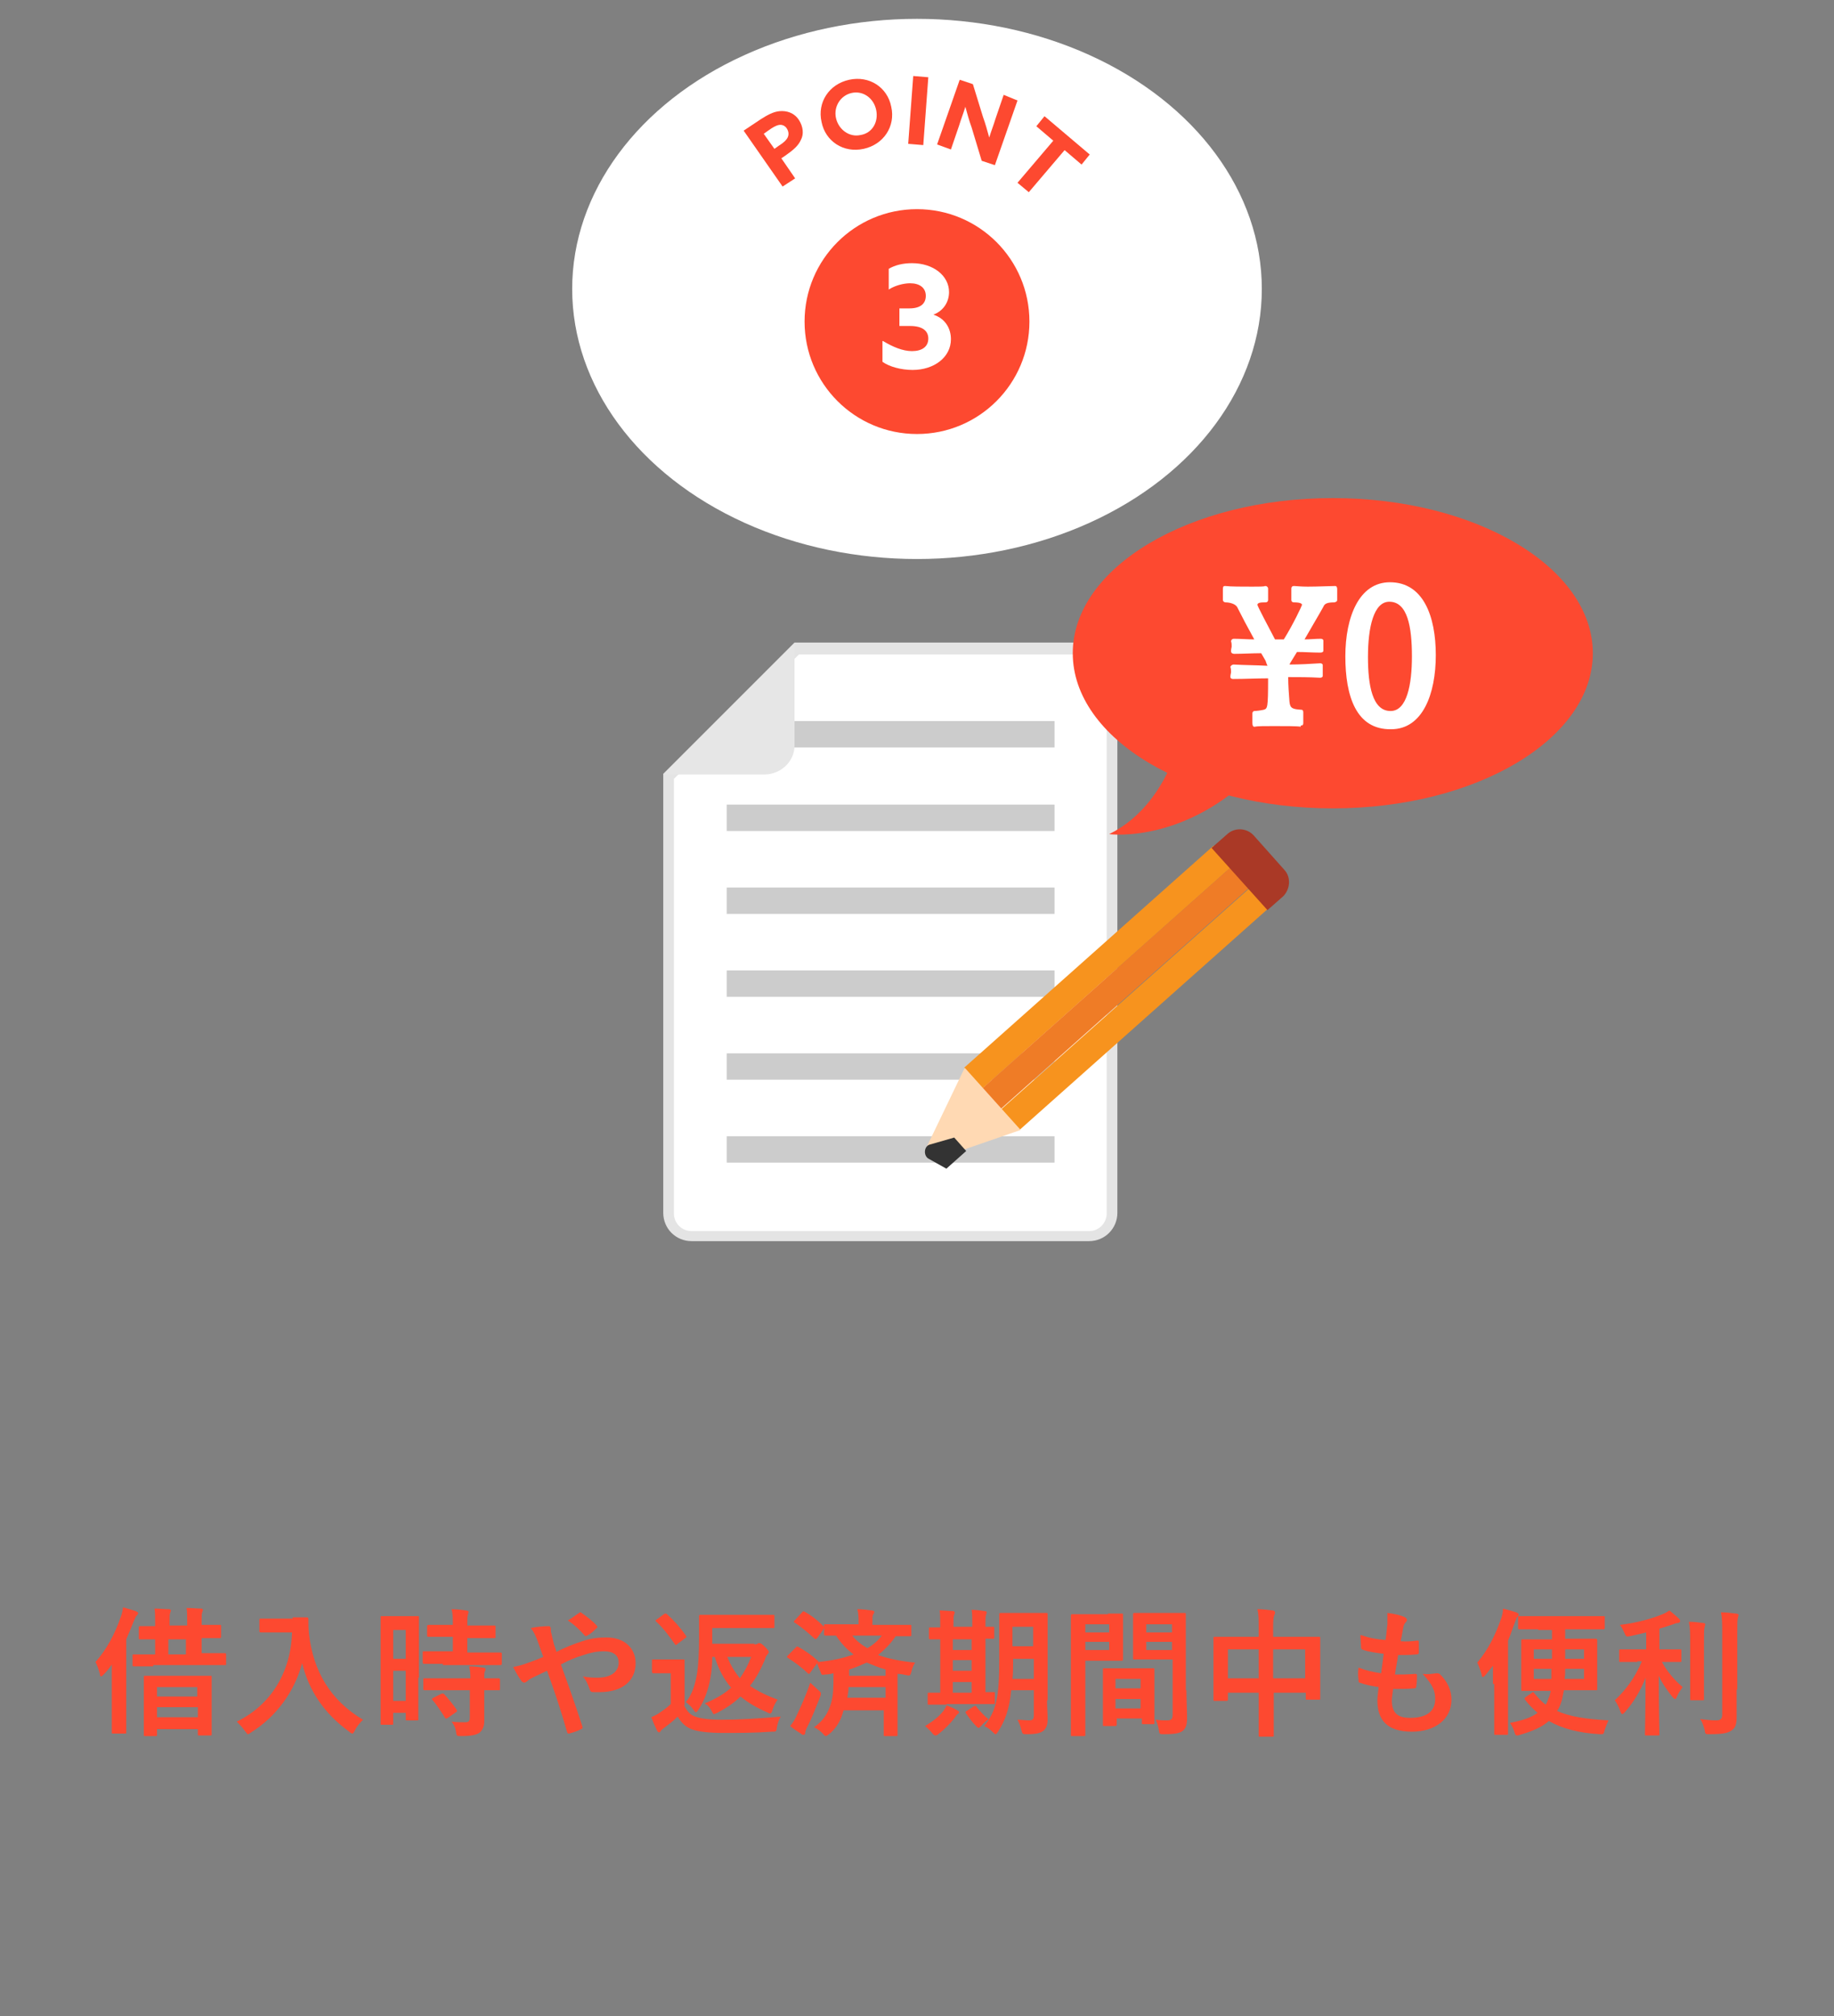 <?xml version="1.0" encoding="utf-8"?>
<!-- Generator: Adobe Illustrator 23.0.6, SVG Export Plug-In . SVG Version: 6.00 Build 0)  -->
<svg version="1.1" xmlns="http://www.w3.org/2000/svg" xmlns:xlink="http://www.w3.org/1999/xlink" x="0px" y="0px" width="292px"
	 height="321px" viewBox="0 0 292 321" style="enable-background:new 0 0 292 321;" xml:space="preserve">
<rect x="0" y="0" width="292" height="321" fill="#808080" stroke="none"/>
<style type="text/css">
	.st0{fill:#FFFFFF;}
	.st1{fill:#FD4930;}
	.st2{fill:#E4E4E4;}
	.st3{opacity:0.2;}
	.st4{fill:#E6E6E6;}
	.st5{fill:#F7931E;}
	.st6{fill:#EF7C26;}
	.st7{clip-path:url(#SVGID_1_);fill:#333333;}
	.st8{fill:#AA3926;}
</style>
<g id="レイヤー_1">
</g>
<g id="レイヤー_2">
</g>
<g id="レイヤー_3">
	<ellipse class="st0" cx="146" cy="46" rx="54.9" ry="43"/>
	<g>
		<path class="st1" d="M17.8,267.7c0-0.8,0-1.7,0-2.7c-0.4,0.6-0.8,1.1-1.3,1.6c-0.2,0.2-0.3,0.3-0.4,0.3s-0.2-0.1-0.2-0.4
			c-0.2-0.8-0.5-1.5-0.7-1.9c1.8-2,3.1-4.5,4-7.1c0.2-0.5,0.3-1,0.4-1.6c0.7,0.2,1.4,0.4,2,0.6c0.2,0.1,0.4,0.2,0.4,0.3
			c0,0.2-0.1,0.2-0.2,0.4c-0.2,0.1-0.2,0.3-0.5,0.9c-0.4,1-0.8,2-1.2,2.9v11.5c0,2.2,0,3.2,0,3.3c0,0.2,0,0.2-0.2,0.2H18
			c-0.2,0-0.2,0-0.2-0.2c0-0.1,0-1.2,0-3.3V267.7z M24.4,265.3c-2.2,0-2.9,0-3,0c-0.2,0-0.3,0-0.3-0.2v-1.5c0-0.2,0-0.2,0.3-0.2
			c0.1,0,0.9,0,3,0h0.3V261c-1.7,0-2.3,0-2.4,0c-0.2,0-0.2,0-0.2-0.3v-1.5c0-0.2,0-0.3,0.2-0.3c0.1,0,0.7,0,2.4,0v-0.7
			c0-0.9,0-1.5-0.1-2.1c0.7,0,1.7,0.1,2.3,0.1c0.2,0,0.3,0.1,0.3,0.2c0,0.2-0.1,0.3-0.1,0.4c-0.1,0.2-0.1,0.6-0.1,1.3v0.7h2.8v-0.7
			c0-0.9,0-1.5-0.1-2.1c0.7,0,1.7,0.1,2.3,0.1c0.2,0,0.3,0.1,0.3,0.2c0,0.2-0.1,0.3-0.1,0.4c-0.1,0.2-0.1,0.6-0.1,1.3v0.7
			c2,0,2.7,0,2.9,0c0.2,0,0.2,0,0.2,0.3v1.5c0,0.2,0,0.3-0.2,0.3c-0.1,0-0.8,0-2.9,0v2.4h0.6c2.2,0,2.9,0,3,0c0.2,0,0.3,0,0.3,0.2
			v1.5c0,0.2,0,0.2-0.3,0.2c-0.1,0-0.9,0-3,0H24.4z M23.1,276.4c-0.2,0-0.2,0-0.2-0.2c0-0.1,0-0.8,0-3.9v-2.4c0-2.1,0-2.8,0-2.9
			c0-0.2,0-0.2,0.2-0.2c0.2,0,0.8,0,2.8,0h4.8c2,0,2.6,0,2.8,0c0.2,0,0.2,0,0.2,0.2c0,0.1,0,0.8,0,2.6v2.7c0,3.1,0,3.7,0,3.8
			c0,0.2,0,0.2-0.2,0.2h-1.8c-0.2,0-0.2,0-0.2-0.2v-0.8H25v0.9c0,0.2,0,0.2-0.3,0.2H23.1z M25,270.1h6.4v-1.5H25V270.1z M31.5,273.4
			v-1.6H25v1.6H31.5z M29.6,263.4V261h-2.8v2.4H29.6z"/>
		<path class="st1" d="M46.6,257.5c1.6,0,2.1,0,2.2,0c0.2,0,0.3,0,0.3,0.3c0,0.8,0,1.4,0.1,2.4c0.7,5.9,3.4,10.5,8.6,13.6
			c-0.4,0.4-0.9,0.9-1.3,1.7c-0.2,0.4-0.3,0.5-0.4,0.5c-0.1,0-0.3-0.1-0.5-0.3c-4-2.9-6.4-6.5-7.5-10.9c-1.2,4.5-4.1,8.5-8.1,11
			c-0.3,0.2-0.4,0.3-0.5,0.3c-0.2,0-0.2-0.2-0.5-0.5c-0.4-0.6-0.9-1.1-1.3-1.5c5.5-2.7,8.6-7.9,8.8-14.2h-2.7c-1.6,0-2.1,0-2.2,0
			c-0.2,0-0.3,0-0.3-0.2v-1.8c0-0.2,0-0.2,0.3-0.2c0.1,0,0.6,0,2.2,0H46.6z"/>
		<path class="st1" d="M66.6,267.1c0,5.5,0,6.5,0,6.6c0,0.2,0,0.2-0.2,0.2h-1.6c-0.2,0-0.2,0-0.2-0.2v-1h-2v1.7c0,0.2,0,0.2-0.2,0.2
			h-1.6c-0.2,0-0.2,0-0.2-0.2c0-0.1,0-1.3,0-6.8v-4.8c0-4,0-5.1,0-5.3c0-0.2,0-0.2,0.2-0.2c0.2,0,0.6,0,1.9,0h1.9c1.3,0,1.7,0,1.9,0
			c0.2,0,0.2,0,0.2,0.2c0,0.1,0,1.2,0,4.4V267.1z M62.6,259.5v4.6h2v-4.6H62.6z M64.6,270.8V266h-2v4.8H64.6z M70.5,264.9
			c-2.1,0-2.8,0-2.9,0c-0.2,0-0.3,0-0.3-0.3v-1.5c0-0.2,0-0.2,0.3-0.2c0.1,0,0.9,0,2.9,0h1.6v-2.3h-1c-2,0-2.6,0-2.8,0
			c-0.2,0-0.3,0-0.3-0.2V259c0-0.2,0-0.3,0.3-0.3c0.1,0,0.8,0,2.8,0h1c0-1.1,0-1.7-0.2-2.5c0.9,0,1.5,0.1,2.3,0.2
			c0.2,0,0.4,0.1,0.4,0.2c0,0.2-0.1,0.3-0.1,0.5c-0.1,0.2-0.1,0.7-0.1,1.7h1.5c2,0,2.7,0,2.8,0c0.2,0,0.2,0,0.2,0.3v1.5
			c0,0.2,0,0.2-0.2,0.2c-0.1,0-0.8,0-2.8,0h-1.5v2.3h2.3c2.1,0,2.8,0,2.9,0c0.2,0,0.3,0,0.3,0.2v1.5c0,0.2,0,0.3-0.3,0.3
			c-0.1,0-0.9,0-2.9,0H70.5z M70.6,269.1c-2.1,0-2.8,0-2.9,0c-0.2,0-0.3,0-0.3-0.2v-1.5c0-0.2,0-0.2,0.3-0.2c0.1,0,0.8,0,2.9,0h4.3
			c0-0.9-0.1-1.4-0.2-1.9c0.8,0,1.6,0.1,2.2,0.2c0.2,0,0.4,0.1,0.4,0.2c0,0.2,0,0.2-0.1,0.4c-0.1,0.2-0.1,0.4-0.1,1.1
			c1.5,0,2.1,0,2.2,0c0.2,0,0.3,0,0.3,0.2v1.5c0,0.2,0,0.2-0.3,0.2c-0.1,0-0.7,0-2.2,0v2.2c0,1,0,2,0,2.7c0,0.8-0.2,1.4-0.8,1.9
			c-0.5,0.3-1.2,0.5-2.9,0.5c-0.7,0-0.7,0-0.8-0.7s-0.4-1.2-0.7-1.6c0.8,0.1,1.4,0.1,2.2,0.1c0.5,0,0.7-0.2,0.7-0.7v-4.4H70.6z
			 M70.2,269.7c0.2-0.1,0.3-0.1,0.5,0c0.7,0.8,1.4,1.6,2,2.5c0.1,0.2,0.1,0.3-0.1,0.4l-1.3,0.9c-0.1,0.1-0.2,0.1-0.3,0.1
			c-0.1,0-0.1,0-0.2-0.2c-0.7-1.1-1.3-2-1.9-2.7c-0.2-0.2-0.2-0.2,0.1-0.4L70.2,269.7z"/>
		<path class="st1" d="M92.7,261.3c1.5-0.5,2.6-0.6,3.9-0.6c2.8,0,4.6,1.7,4.6,4.1c0,2.8-2.1,4.6-5.7,4.6c-0.4,0-0.7,0-1,0
			c-0.4,0-0.5-0.1-0.6-0.4c-0.3-0.8-0.5-1.4-1.1-2.1c1,0.2,1.6,0.2,2.4,0.2c2,0,3.3-0.9,3.3-2.4c0-1.2-0.9-1.8-2.3-1.8
			c-1.2,0-2.1,0.2-3.3,0.6c-1.3,0.4-2.3,0.8-3.6,1.5c1.2,3.3,2.3,6.4,3.4,9.8c0.1,0.3,0.1,0.4-0.2,0.5c-0.5,0.3-1.2,0.5-1.9,0.7
			c-0.2,0-0.2,0-0.3-0.2c-1-3.5-2-6.5-3.2-9.8c-0.8,0.4-1.5,0.7-2.1,1c-0.6,0.3-0.8,0.4-1.1,0.7c-0.2,0.1-0.3,0.2-0.4,0.2
			c-0.1,0-0.4-0.1-0.5-0.3c-0.5-0.7-0.9-1.4-1.3-2.2c1-0.2,1.4-0.3,2.2-0.6c0.5-0.2,1.2-0.4,2.6-1c-0.3-0.8-0.6-1.7-1-2.8
			c-0.2-0.4-0.4-1.1-1-1.8c0.9-0.2,2.1-0.3,2.9-0.3c0.2,0,0.3,0.2,0.3,0.5c0,0.3,0,0.4,0.1,0.7c0.1,0.5,0.2,0.8,0.4,1.7
			c0.2,0.5,0.3,0.9,0.4,1.2C90.1,262.2,91.5,261.7,92.7,261.3z M92.2,256.8c0.1-0.1,0.2-0.1,0.2-0.1c0.1,0,0.1,0,0.2,0.1
			c0.7,0.5,1.7,1.2,2.4,2c0.1,0.1,0.1,0.2,0.1,0.2s0,0.2-0.1,0.2c-0.4,0.4-0.9,0.9-1.5,1.2c-0.1,0-0.1,0.1-0.2,0.1
			c0,0-0.1,0-0.2-0.1c-0.8-0.9-1.6-1.7-2.7-2.4C91.1,257.6,91.7,257.1,92.2,256.8z"/>
		<path class="st1" d="M108.9,271.5c0.5,0.9,0.9,1.5,1.8,1.8c0.8,0.3,2.2,0.5,4.1,0.5c2.8,0,6.2-0.2,9.5-0.5
			c-0.3,0.5-0.5,1.1-0.6,1.7c-0.1,0.7-0.1,0.7-0.8,0.7c-2.8,0.2-5.4,0.2-7.7,0.2c-2.3,0-4.1-0.2-5.1-0.6c-1-0.4-1.6-1-2.2-2
			c-0.7,0.7-1.5,1.3-2.3,1.9c-0.2,0.2-0.4,0.3-0.4,0.4c-0.1,0.2-0.2,0.2-0.3,0.2c-0.1,0-0.2-0.1-0.3-0.3c-0.3-0.6-0.6-1.3-0.9-2.1
			c0.6-0.3,0.9-0.4,1.3-0.7c0.6-0.4,1.3-0.9,1.8-1.4v-4.9h-1.1c-1.2,0-1.5,0-1.6,0c-0.2,0-0.3,0-0.3-0.3v-1.7c0-0.2,0-0.2,0.3-0.2
			c0.1,0,0.4,0,1.6,0h1.4c1.2,0,1.5,0,1.7,0c0.2,0,0.2,0,0.2,0.2c0,0.1,0,0.7,0,2.1V271.5z M105.7,257c0.1-0.1,0.2-0.1,0.3-0.1
			c0.1,0,0.1,0,0.2,0.1c1.1,1,2.1,2.1,3,3.4c0.1,0.2,0.2,0.2-0.1,0.4l-1.2,0.9c-0.1,0.1-0.2,0.2-0.3,0.2c-0.1,0-0.1-0.1-0.2-0.2
			c-0.9-1.3-1.9-2.6-2.9-3.5c-0.2-0.2-0.2-0.2,0.1-0.4L105.7,257z M120.1,261.8c0.2,0,0.4,0,0.5-0.1c0.1-0.1,0.2-0.1,0.3-0.1
			c0.2,0,0.4,0.1,0.9,0.6c0.5,0.5,0.6,0.7,0.6,0.8c0,0.2-0.1,0.2-0.2,0.4c-0.2,0.2-0.3,0.4-0.4,0.8c-0.7,1.6-1.4,3-2.4,4.2
			c1.3,0.9,2.8,1.6,4.4,2.2c-0.3,0.4-0.6,1-0.8,1.6c-0.1,0.4-0.2,0.6-0.4,0.6c-0.1,0-0.3-0.1-0.5-0.2c-1.6-0.7-3-1.5-4.2-2.5
			c-1,1-2.2,1.8-3.7,2.6c-0.3,0.1-0.4,0.2-0.5,0.2c-0.2,0-0.2-0.2-0.4-0.5c-0.3-0.6-0.6-0.9-1.1-1.2c1.7-0.7,3.1-1.5,4.2-2.5
			c-1.1-1.3-2-2.9-2.6-4.9h-0.4c0,1.2-0.1,2.4-0.3,3.4c-0.3,1.7-0.9,3.5-1.9,5c-0.2,0.3-0.3,0.4-0.4,0.4c-0.1,0-0.2-0.1-0.4-0.4
			c-0.4-0.6-0.8-0.9-1.2-1.2c1.1-1.4,1.5-2.9,1.8-4.7c0.2-1.3,0.3-3.3,0.3-5.4c0-2.3,0-3.3,0-3.5c0-0.2,0-0.3,0.2-0.3
			c0.1,0,0.9,0,2.9,0h5.8c2.1,0,2.8,0,2.9,0c0.2,0,0.2,0,0.2,0.3v1.6c0,0.2,0,0.2-0.2,0.2c-0.1,0-0.8,0-2.9,0h-6.8v2.5H120.1z
			 M115.8,263.8c0.5,1.3,1.2,2.4,2,3.4c0.7-1,1.3-2.1,1.8-3.4H115.8z"/>
		<path class="st1" d="M126.7,262.3c0.2-0.2,0.2-0.2,0.4-0.1c1.1,0.6,2.1,1.3,3.1,2.2c0.1,0.1,0.1,0.1,0.1,0.2
			c2.1-0.2,4-0.6,5.6-1.2c-1.1-0.8-2-1.8-2.8-3c-1,0-1.5,0-1.6,0c-0.2,0-0.3,0-0.3-0.2v-1.4c0-0.2,0-0.2,0.3-0.2c0.1,0,0.9,0,3,0
			h2.2v-0.3c0-0.7,0-1.4-0.2-2.1c0.8,0,1.6,0.1,2.3,0.2c0.2,0,0.4,0.1,0.4,0.2c0,0.2-0.1,0.3-0.2,0.5c-0.1,0.2-0.1,0.4-0.1,1.2v0.4
			h3c2.2,0,2.9,0,3,0c0.2,0,0.2,0,0.2,0.2v1.4c0,0.2,0,0.2-0.2,0.2c-0.1,0-0.7,0-2.3,0c-0.8,1.2-1.7,2.1-2.8,3
			c1.7,0.6,3.7,1,5.9,1.2c-0.2,0.3-0.5,0.9-0.6,1.5c-0.2,0.6-0.2,0.6-0.8,0.5c-0.5-0.1-0.9-0.2-1.4-0.2v7c0,1.7,0,2.6,0,2.7
			c0,0.2,0,0.2-0.3,0.2h-1.7c-0.2,0-0.2,0-0.2-0.2c0-0.1,0-1,0-2.7v-1.2h-6.4c-0.4,1.6-1.1,2.8-2.3,3.8c-0.3,0.2-0.4,0.3-0.5,0.3
			s-0.3-0.1-0.5-0.4c-0.4-0.4-0.9-0.8-1.4-1c1.4-1,2.2-2.1,2.7-3.8c0.4-1.3,0.4-2.6,0.4-4.8c-0.4,0.1-0.8,0.2-1.3,0.2
			c-0.6,0.1-0.6,0.1-0.8-0.5c-0.2-0.5-0.4-0.9-0.5-1.3l-1.1,1.5c-0.1,0.1-0.1,0.2-0.2,0.2c0,0-0.1,0-0.2-0.1c-0.9-0.9-2-1.7-3.1-2.4
			c-0.1-0.1-0.2-0.1-0.2-0.2c0-0.1,0.1-0.2,0.2-0.3L126.7,262.3z M126.9,273c0.6-1.3,1.4-3,2.1-5.1c0.3,0.3,0.8,0.7,1.2,1.1
			c0.3,0.3,0.5,0.4,0.5,0.6c0,0.1,0,0.3-0.1,0.5c-0.7,1.7-1.3,3.4-2.1,4.9c-0.2,0.4-0.3,0.7-0.3,0.9c0,0.2-0.1,0.3-0.3,0.3
			c-0.1,0-0.2,0-0.4-0.2c-0.5-0.3-1.1-0.7-1.7-1.2C126.3,274.2,126.6,273.7,126.9,273z M127.7,256.7c0.2-0.2,0.2-0.2,0.4-0.1
			c1.1,0.6,2.1,1.4,3,2.3c0.1,0.1,0.1,0.1,0.1,0.2s0,0.1-0.1,0.3l-1,1.4c-0.2,0.2-0.2,0.2-0.4,0.1c-1-0.9-2-1.8-3.1-2.5
			c-0.1-0.1-0.2-0.1-0.2-0.2c0-0.1,0-0.1,0.2-0.3L127.7,256.7z M141,270.3v-1.7h-5.9c0,0.6-0.1,1.1-0.2,1.7H141z M135.2,266.8h5.8
			v-1c-1.1-0.3-2-0.7-3-1.1c-0.9,0.4-1.8,0.8-2.8,1.1V266.8z M135.7,260.4c0.6,0.8,1.5,1.5,2.4,2c0.9-0.5,1.7-1.2,2.3-2H135.7z"/>
		<path class="st1" d="M149.4,276.1c-0.2,0.2-0.4,0.2-0.5,0.2c-0.1,0-0.3-0.1-0.5-0.4c-0.4-0.5-0.8-0.8-1.1-1.1
			c1.3-0.8,2.2-1.5,2.9-2.4c0.2-0.3,0.4-0.6,0.5-0.9c0.7,0.3,1.1,0.4,1.7,0.8c0.2,0.1,0.3,0.2,0.3,0.3c0,0.1-0.1,0.2-0.2,0.3
			c-0.2,0.1-0.3,0.3-0.5,0.6C151.3,274.4,150.4,275.3,149.4,276.1z M150.7,271.4c-2,0-2.6,0-2.8,0c-0.2,0-0.2,0-0.2-0.2v-1.5
			c0-0.2,0-0.2,0.2-0.2c0.1,0,0.6,0,1.8,0V261c-1,0-1.4,0-1.5,0c-0.2,0-0.3,0-0.3-0.2v-1.5c0-0.2,0-0.2,0.3-0.2c0.1,0,0.5,0,1.5,0
			v-0.4c0-1.1,0-1.7-0.1-2.3c0.7,0,1.5,0.1,2.1,0.1c0.2,0,0.3,0.1,0.3,0.2c0,0.2-0.1,0.3-0.1,0.4c-0.1,0.2-0.1,0.6-0.1,1.5v0.4h3
			v-0.4c0-1.1,0-1.7-0.1-2.3c0.7,0,1.4,0.1,2.1,0.2c0.2,0,0.3,0.1,0.3,0.2c0,0.2-0.1,0.3-0.1,0.4c-0.1,0.2-0.1,0.6-0.1,1.5v0.4
			c0.8,0,1.1,0,1.2,0c0.2,0,0.2,0,0.2,0.2v1.5c0,0.2,0,0.2-0.2,0.2c-0.1,0-0.5,0-1.2,0v8.5c0.8,0,1.2,0,1.3,0c0.2,0,0.2,0,0.2,0.2
			v1.5c0,0.2,0,0.2-0.2,0.2c-0.1,0-0.8,0-2.7,0H150.7z M154.7,262.7V261h-3v1.7H154.7z M154.7,266v-1.7h-3v1.7H154.7z M154.7,269.5
			v-1.7h-3v1.7H154.7z M155,271.7c0.1-0.1,0.2-0.1,0.3-0.1c0.1,0,0.1,0,0.2,0.2c0.5,0.6,1.4,1.6,1.9,1.9c-0.4,0.3-0.8,0.6-1.2,1.1
			c-0.2,0.2-0.3,0.3-0.4,0.3c-0.1,0-0.2-0.1-0.4-0.3c-0.6-0.6-1.1-1.3-1.6-2c-0.1-0.2-0.1-0.3,0.1-0.4L155,271.7z M166.7,270.7
			c0,1,0.1,2.2,0.1,3c0,0.9-0.2,1.4-0.6,1.8c-0.5,0.4-1.1,0.6-2.7,0.6c-0.7,0-0.7,0-0.9-0.7c-0.1-0.6-0.4-1.2-0.6-1.6
			c0.7,0,1.3,0.1,1.9,0.1c0.5,0,0.7-0.2,0.7-0.8v-4H161c-0.3,3.1-1,4.9-2.1,6.6c-0.2,0.3-0.3,0.4-0.4,0.4c-0.1,0-0.2-0.1-0.4-0.3
			c-0.4-0.4-0.9-0.8-1.4-1c1.9-2.4,2.4-4.5,2.4-10.5v-3.6c0-2.3,0-3.5,0-3.6c0-0.2,0-0.3,0.2-0.3c0.2,0,0.7,0,2.3,0h2.7
			c1.6,0,2.1,0,2.3,0c0.2,0,0.2,0,0.2,0.3c0,0.1,0,1.3,0,3.6V270.7z M164.6,267.3v-3.2h-3.3v0.4c0,1,0,2-0.1,2.8H164.6z M161.2,259
			v3.1h3.3V259H161.2z"/>
		<path class="st1" d="M176.4,256.9c1.4,0,2.1,0,2.2,0c0.2,0,0.2,0,0.2,0.3c0,0.1,0,0.8,0,2.1v2.7c0,1.3,0,2,0,2.1
			c0,0.2,0,0.3-0.2,0.3c-0.1,0-0.8,0-2.2,0h-3.6v7.1c0,3,0,4.5,0,4.7c0,0.2,0,0.2-0.2,0.2h-1.9c-0.2,0-0.2,0-0.2-0.2
			c0-0.2,0-1.7,0-4.7v-9.5c0-3.1,0-4.6,0-4.7c0-0.2,0-0.3,0.2-0.3c0.2,0,1,0,2.6,0H176.4z M172.8,258.6v1.3h3.8v-1.3H172.8z
			 M176.6,261.4h-3.8v1.3h3.8V261.4z M175.8,274.8c-0.2,0-0.2,0-0.2-0.3c0-0.1,0-0.7,0-4v-1.9c0-1.9,0-2.6,0-2.8
			c0-0.2,0-0.2,0.2-0.2c0.2,0,0.7,0,2.4,0h3c1.7,0,2.2,0,2.4,0c0.2,0,0.2,0,0.2,0.2c0,0.1,0,0.8,0,2.4v2.2c0,3.2,0,3.8,0,3.9
			c0,0.2,0,0.2-0.2,0.2h-1.6c-0.2,0-0.2,0-0.2-0.2v-0.7h-4v0.9c0,0.2,0,0.3-0.3,0.3H175.8z M177.6,268.8h4v-1.5h-4V268.8z
			 M181.6,272v-1.5h-4v1.5H181.6z M188.9,269.1c0,1.5,0.1,3.3,0.1,4.4c0,1.1-0.2,1.6-0.6,2c-0.5,0.4-1.1,0.6-3.1,0.6
			c-0.7,0-0.7,0-0.8-0.7c-0.1-0.6-0.3-1.2-0.5-1.6c0.7,0.1,1.4,0.1,1.8,0.1c0.7,0,0.9-0.2,0.9-0.9v-8.8H183c-1.7,0-2.3,0-2.4,0
			c-0.2,0-0.2,0-0.2-0.3c0-0.1,0-0.6,0-1.9v-3c0-1.3,0-1.8,0-1.9c0-0.2,0-0.3,0.2-0.3c0.1,0,0.7,0,2.4,0h3.2c1.7,0,2.3,0,2.4,0
			c0.2,0,0.2,0,0.2,0.3c0,0.1,0,1,0,2.9V269.1z M182.5,258.6v1.3h4.1v-1.3H182.5z M186.6,262.7v-1.3h-4.1v1.3H186.6z"/>
		<path class="st1" d="M200.4,259c0-1.2,0-2-0.2-2.8c0.8,0,1.7,0.1,2.4,0.2c0.2,0,0.4,0.1,0.4,0.3c0,0.2,0,0.3-0.1,0.4
			c-0.1,0.3-0.2,0.7-0.2,1.8v1.7h4.3c2.1,0,2.8,0,3,0c0.2,0,0.2,0,0.2,0.2c0,0.1,0,0.8,0,2.7v2.6c0,3.5,0,4.2,0,4.3
			c0,0.2,0,0.2-0.2,0.2h-1.9c-0.2,0-0.2,0-0.2-0.2v-0.9h-5.1v2.7c0,2.6,0,4,0,4.1c0,0.2,0,0.2-0.2,0.2h-2c-0.2,0-0.2,0-0.2-0.2
			c0-0.1,0-1.4,0-4v-2.8h-4.9v1c0,0.2,0,0.3-0.2,0.3h-1.9c-0.2,0-0.2,0-0.2-0.3c0-0.1,0-0.8,0-4.3v-2.3c0-2.2,0-2.9,0-3.1
			c0-0.2,0-0.2,0.2-0.2c0.2,0,0.9,0,3,0h4V259z M195.5,267.2h4.9v-4.6h-4.9V267.2z M202.7,262.6v4.6h5.1v-4.6H202.7z"/>
		<path class="st1" d="M221.6,270.7c0,2,0.9,2.8,2.9,2.8c2.6,0,4-1,4-3c0-1.2-0.3-2.2-2-4c0.9,0.1,1.4,0,2.2-0.1
			c0.2,0,0.3,0,0.5,0.1c1.2,1.1,1.9,2.6,1.9,4.1c0,3.1-2.6,5.1-6.3,5.1c-3.9,0-5.5-1.8-5.5-5c0-0.5,0.1-1.1,0.2-2.1
			c-1.3-0.2-2.2-0.4-3-0.7c-0.2,0-0.2-0.2-0.2-0.4c-0.1-0.7-0.1-1.4,0-2c1.3,0.5,2.3,0.7,3.6,0.9c0.1-0.8,0.3-2.2,0.4-3.1
			c-1.5-0.2-2.3-0.3-3.2-0.6c-0.3-0.1-0.4-0.2-0.4-0.4c0-0.5-0.1-1.3-0.1-2c1.5,0.5,2.6,0.7,4,0.8c0.2-1.3,0.2-1.9,0.3-2.5
			c0-0.6,0-1.3,0-1.8c1,0.1,2.2,0.4,2.6,0.6c0.3,0.1,0.5,0.3,0.5,0.5c0,0.2-0.1,0.3-0.2,0.4c-0.2,0.2-0.3,0.4-0.4,0.9
			c-0.1,0.5-0.2,1.3-0.4,2.1c0.9,0.1,1.8,0,2.7-0.1c0.2,0,0.2,0.1,0.2,0.3c0,0.5,0,1.1,0,1.6c0,0.2-0.1,0.3-0.4,0.3
			c-1,0.1-2,0.1-2.9,0.1c-0.1,0.8-0.4,2.3-0.5,3.1c1.2,0,2.1,0,3.1-0.1c0.3,0,0.4,0,0.4,0.2c0,0.4,0,1.2-0.1,1.7
			c0,0.3-0.1,0.4-0.3,0.4c-1.1,0.1-2.2,0.1-3.4,0.1C221.7,269.8,221.6,270.3,221.6,270.7z"/>
		<path class="st1" d="M237.7,268.1c0-0.8,0-1.9,0-2.9c-0.4,0.5-0.8,1-1.2,1.5c-0.2,0.2-0.3,0.3-0.4,0.3c-0.1,0-0.2-0.1-0.2-0.4
			c-0.2-0.7-0.5-1.5-0.7-1.9c1.7-2,2.9-4.4,3.8-7c0.2-0.6,0.3-1.1,0.3-1.6c0.8,0.2,1.5,0.4,2.1,0.6c0.2,0.1,0.4,0.2,0.4,0.3
			c0,0.2-0.1,0.3-0.2,0.4c-0.1,0.1-0.2,0.3-0.4,0.9c-0.4,1-0.7,2-1.1,2.9v11.5c0,2.2,0,3.2,0,3.3c0,0.2,0,0.2-0.2,0.2h-1.8
			c-0.2,0-0.2,0-0.2-0.2c0-0.1,0-1.2,0-3.3V268.1z M244.9,259.4c-2.1,0-2.9,0-3,0c-0.2,0-0.2,0-0.2-0.3v-1.6c0-0.2,0-0.2,0.2-0.2
			c0.1,0,0.9,0,3,0h7.4c2.2,0,2.9,0,3,0c0.2,0,0.2,0,0.2,0.2v1.6c0,0.2,0,0.3-0.2,0.3c-0.1,0-0.9,0-3,0h-3.1v1.5h1.9
			c2.1,0,2.8,0,2.9,0c0.2,0,0.3,0,0.3,0.3c0,0.1,0,0.7,0,2v3.6c0,1.3,0,1.9,0,2.1c0,0.2,0,0.2-0.3,0.2c-0.1,0-0.8,0-2.9,0H249
			c-0.1,0.5-0.2,1-0.3,1.5c-0.2,0.6-0.4,1.3-0.8,1.8c2,0.9,4.6,1.3,8.2,1.5c-0.2,0.4-0.4,0.9-0.6,1.5c-0.2,0.7-0.1,0.7-0.8,0.7
			c-3.4-0.2-6-0.9-8.1-2.1c-1,0.9-2.5,1.6-4.6,2.2c-0.2,0.1-0.4,0.1-0.5,0.1c-0.2,0-0.3-0.2-0.4-0.6c-0.2-0.6-0.4-1-0.7-1.4
			c2.1-0.4,3.5-0.9,4.4-1.6c-0.7-0.6-1.4-1.3-2-2.1c-0.1-0.2-0.1-0.2,0.1-0.4l1-0.7c0.1-0.1,0.2-0.1,0.2-0.1c0.1,0,0.1,0.1,0.2,0.2
			c0.6,0.7,1.1,1.3,1.8,1.8c0.2-0.3,0.3-0.6,0.4-0.9c0.2-0.4,0.3-0.8,0.4-1.3h-1.6c-2.1,0-2.8,0-2.9,0c-0.2,0-0.2,0-0.2-0.2
			c0-0.2,0-0.7,0-2.1v-3.6c0-1.3,0-1.9,0-2c0-0.2,0-0.3,0.2-0.3c0.1,0,0.9,0,2.9,0h1.8v-1.5H244.9z M247.1,262.6h-2.9v1.5h2.9V262.6
			z M244.2,265.7v1.6h2.8c0-0.4,0-1,0-1.6H244.2z M252.2,267.3v-1.6h-3c0,0.6,0,1.1-0.1,1.6H252.2z M252.2,264.1v-1.5h-3v1.5H252.2z
			"/>
		<path class="st1" d="M260.7,264.6c-1.9,0-2.6,0-2.7,0c-0.2,0-0.2,0-0.2-0.2v-1.6c0-0.2,0-0.2,0.2-0.2c0.1,0,0.8,0,2.7,0h1.4v-2.7
			c-0.8,0.2-1.7,0.4-2.6,0.6c-0.6,0.1-0.6,0.1-0.9-0.6c-0.2-0.4-0.4-0.9-0.7-1.2c2.7-0.3,5.4-1.1,6.8-1.7c0.5-0.2,0.8-0.4,1.1-0.6
			c0.6,0.5,1.1,0.9,1.5,1.3c0.2,0.2,0.2,0.3,0.2,0.4c0,0.2-0.2,0.3-0.4,0.3c-0.3,0-0.6,0.2-1,0.3c-0.6,0.2-1.2,0.4-1.9,0.6v3.3h0.6
			c1.9,0,2.5,0,2.7,0c0.2,0,0.2,0,0.2,0.2v1.6c0,0.2,0,0.2-0.2,0.2c-0.1,0-0.8,0-2.7,0h-0.2c0.8,1.5,2.1,3,3.3,4
			c-0.3,0.4-0.7,1-0.9,1.5c-0.1,0.3-0.2,0.4-0.3,0.4c-0.1,0-0.2-0.1-0.4-0.3c-0.8-1-1.6-2.1-2.2-3.4c0,5.3,0.1,8.9,0.1,9.3
			c0,0.2,0,0.2-0.3,0.2h-1.8c-0.2,0-0.2,0-0.2-0.2c0-0.4,0.1-4,0.1-9c-0.8,2.1-1.9,3.9-3.3,5.5c-0.2,0.2-0.3,0.3-0.4,0.3
			c-0.1,0-0.2-0.1-0.3-0.4c-0.2-0.6-0.6-1.4-0.9-1.8c1.6-1.5,3.2-3.5,4.3-6.2H260.7z M269.1,261.5c0-1.5,0-2.2-0.2-3.3
			c0.8,0,1.5,0.1,2.3,0.2c0.2,0,0.3,0.1,0.3,0.2c0,0.2-0.1,0.3-0.1,0.5c-0.1,0.3-0.1,0.7-0.1,2.4v6.1c0,1.9,0,2.8,0,2.9
			c0,0.2,0,0.2-0.2,0.2h-1.8c-0.2,0-0.2,0-0.2-0.2c0-0.1,0-1,0-2.9V261.5z M276.5,269c0,1.5,0,3.3,0,4.4c0,1.1-0.2,1.7-0.8,2.1
			c-0.6,0.4-1.3,0.6-3.5,0.6c-0.7,0-0.7,0-0.8-0.7c-0.2-0.7-0.4-1.3-0.7-1.7c0.9,0.1,1.7,0.2,2.5,0.2c0.7,0,1-0.2,1-0.9v-13.2
			c0-1.4,0-2.1-0.2-3.1c0.8,0,1.6,0.1,2.4,0.2c0.2,0,0.4,0.1,0.4,0.2c0,0.2-0.1,0.3-0.1,0.5c-0.1,0.3-0.1,0.7-0.1,2.2V269z"/>
	</g>
	<circle class="st1" cx="146" cy="51.2" r="17.9"/>
	<g>
		<g>
			<path class="st0" d="M140.6,54.3c1.5,0.9,3.1,1.6,4.6,1.6c1.6,0,2.6-0.7,2.6-2c0-1.2-0.9-2-2.9-2h-1.7v-2.8h1.6
				c1.8,0,2.6-0.8,2.6-2c0-1.3-1-2-2.5-2c-1.1,0-2.5,0.4-3.4,1v-3.3c1-0.6,2.3-0.9,3.7-0.9c3.4,0,5.9,2,5.9,4.6c0,1.6-0.9,3-2.5,3.6
				v0c1.9,0.6,2.8,2.2,2.8,3.9c0,2.9-2.7,4.9-6.1,4.9c-1.8,0-3.7-0.5-4.8-1.3V54.3z"/>
		</g>
	</g>
	<g>
		<path class="st1" d="M118.4,20.8l2.7-1.8c1.1-0.7,2-1.2,3-1.3c1.1-0.1,2.3,0.2,3.1,1.4c0.7,1.1,0.8,2.3,0.3,3.2
			c-0.4,0.9-1.2,1.6-2.5,2.5l-0.6,0.4l2.2,3.2l-2,1.3L118.4,20.8z M124,23.2c0.8-0.5,1.2-0.9,1.4-1.3c0.2-0.4,0.2-0.9-0.1-1.4
			c-0.3-0.5-0.8-0.7-1.3-0.6c-0.5,0.1-1,0.4-1.7,0.9l-0.7,0.5l1.7,2.4L124,23.2z"/>
		<path class="st1" d="M130.8,19.4c-0.7-3.1,1.2-6,4.4-6.7c3.2-0.7,6.1,1.2,6.7,4.3c0.7,3.1-1.2,6-4.4,6.7
			C134.3,24.4,131.4,22.5,130.8,19.4z M139.5,17.5c-0.4-1.9-2.1-3.1-3.9-2.7c-1.8,0.4-2.9,2.2-2.5,4s2.1,3.1,3.9,2.7
			C138.9,21.2,139.9,19.4,139.5,17.5z"/>
		<path class="st1" d="M145.4,12.1l2.4,0.2L147,23.1l-2.4-0.2L145.4,12.1z"/>
		<path class="st1" d="M154.7,20.3c-0.4-1.1-0.7-2.2-1-3.3l0,0c-0.3,1-0.7,2-1,3l-1.3,3.8l-2.2-0.8l3.6-10.3l2.1,0.7l1.6,5.2
			c0.4,1.1,0.7,2.2,1,3.3l0,0c0.3-1,0.7-2,1-3l1.3-3.8L162,16l-3.6,10.3l-2.1-0.7L154.7,20.3z"/>
		<path class="st1" d="M167.7,22.4l-2.7-2.3l1.3-1.6l7.2,6.1l-1.3,1.6l-2.7-2.3l-5.7,6.7l-1.8-1.5L167.7,22.4z"/>
	</g>
	<g>
		<g>
			<g>
				<g>
					<path class="st0" d="M110.1,196.7c-2,0-3.6-1.6-3.6-3.6v-69.5l20.4-20.4h46.6c2,0,3.6,1.6,3.6,3.6v86.3c0,2-1.6,3.6-3.6,3.6
						H110.1z"/>
					<path class="st2" d="M173.4,104.1c1.5,0,2.8,1.2,2.8,2.8v86.3c0,1.5-1.2,2.8-2.8,2.8h-63.3c-1.5,0-2.8-1.2-2.8-2.8v-69.2
						l19.9-19.8H173.4 M173.4,102.3h-46.9l-20.9,20.9v69.9c0,2.5,2,4.5,4.5,4.5h63.3c2.5,0,4.5-2,4.5-4.5v-86.3
						C177.9,104.4,175.9,102.3,173.4,102.3L173.4,102.3z"/>
				</g>
			</g>
		</g>
		<g class="st3">
			<rect x="115.7" y="114.8" width="52.2" height="4.2"/>
			<rect x="115.7" y="128.1" width="52.2" height="4.2"/>
			<rect x="115.7" y="141.3" width="52.2" height="4.2"/>
			<rect x="115.7" y="154.5" width="52.2" height="4.2"/>
			<rect x="115.7" y="167.7" width="52.2" height="4.2"/>
			<rect x="115.7" y="180.9" width="52.2" height="4.2"/>
		</g>
		<path class="st4" d="M126.5,118.7v-16.3l-20.9,20.9h16.3C124.4,123.2,126.5,121.2,126.5,118.7z"/>
	</g>
	<g>
		<g>
			
				<rect x="172.8" y="127.3" transform="matrix(0.665 0.747 -0.747 0.665 173.422 -79.12)" class="st5" width="4.4" height="53.2"/>
			
				<rect x="175.7" y="130.6" transform="matrix(0.665 0.747 -0.747 0.665 176.88 -80.215)" class="st6" width="4.4" height="53.2"/>
			
				<rect x="178.7" y="133.9" transform="matrix(0.665 0.747 -0.747 0.665 180.338 -81.31)" class="st5" width="4.4" height="53.2"/>
			<g>
				<defs>
					<path id="SVGID_3_" d="M147.4,182.9l6.2-12.9l8.9,9.9l-13.6,4.7C148,184.9,146.9,183.8,147.4,182.9z"/>
				</defs>
				<use xlink:href="#SVGID_3_"  style="overflow:visible;fill:#FFD9B3;"/>
				<clipPath id="SVGID_1_">
					<use xlink:href="#SVGID_3_"  style="overflow:visible;"/>
				</clipPath>
				
					<rect x="144.6" y="179.3" transform="matrix(0.665 0.746 -0.746 0.665 186.511 -49.376)" class="st7" width="7.4" height="8.1"/>
			</g>
		</g>
		<path class="st8" d="M204.5,138.5l-4.9-5.5c-1.1-1.2-3-1.3-4.2-0.2l-2.5,2.2l8.9,9.9l2.5-2.2C205.4,141.6,205.6,139.7,204.5,138.5
			z"/>
	</g>
	<g>
		<ellipse class="st1" cx="212.2" cy="104" rx="41.4" ry="24.7"/>
		<path class="st1" d="M188.9,113.4c0,0-1.7,14.2-12.3,19.4c0,0,13.2,1.8,25.1-11.8"/>
	</g>
	<g>
		<path class="st0" d="M207.1,115.7c-0.5-0.1-2.5-0.1-4.3-0.1c-1.4,0-2.6,0-3,0.1h-0.1c-0.2,0-0.3-0.2-0.3-0.6c0-0.1,0-1,0-1.5
			c0-0.3,0.2-0.4,0.3-0.4c0.3,0,1.1-0.1,1.5-0.2c0.6-0.2,0.7-0.2,0.7-5c-1.8,0-3.6,0.1-5.5,0.1h-0.1c-0.2,0-0.4-0.1-0.4-0.3v-0.1
			c0-0.3,0.1-0.5,0.1-0.7c0-0.3,0-0.5-0.1-0.8v0c0-0.2,0.3-0.4,0.5-0.4c1.7,0.1,3.5,0.1,5.4,0.2c-0.1-0.2-0.2-0.5-0.3-0.8l-0.7-1.2
			c-1.4,0-2.9,0.1-4.3,0.1c-0.2,0-0.5-0.1-0.5-0.4v-0.1c0-0.3,0.1-0.5,0.1-0.7c0-0.3,0-0.5-0.1-0.8v0c0-0.2,0.2-0.4,0.4-0.4h0.1
			c1,0,2.1,0.1,3.2,0.1c-1-1.8-2-3.7-2.7-5.1c-0.3-0.6-1.3-0.8-1.9-0.8c-0.1,0-0.4-0.1-0.4-0.4v-1.7c0-0.4,0.1-0.5,0.3-0.5h0.1
			c0.8,0.1,2.8,0.1,4.3,0.1c1,0,1.9,0,2-0.1h0.1c0.2,0,0.4,0.2,0.4,0.4v1.8c0,0.3-0.2,0.4-0.4,0.4c-0.6,0-1.3,0-1.3,0.4
			c0,0.2,1.8,3.6,2.8,5.5h1.4c1.5-2.4,2.9-5.4,2.9-5.5c0-0.2-0.3-0.4-1.3-0.4c-0.2,0-0.4-0.1-0.4-0.4v-1.8c0-0.2,0.1-0.4,0.4-0.4
			h0.1c0.2,0,1,0.1,2.1,0.1c1.6,0,3.6-0.1,4.3-0.1h0.1c0.2,0,0.3,0.2,0.3,0.5v1.7c0,0.3-0.2,0.3-0.4,0.4c-1.2,0-1.6,0.2-1.8,0.7
			c-0.6,1.1-1.8,3.1-3,5.2c0.9,0,1.7-0.1,2.5-0.1h0.1c0.2,0,0.4,0.1,0.4,0.3v0c0,0.3,0,0.6,0,0.8c0,0.2,0,0.5,0,0.7v0.1
			c0,0.2-0.2,0.3-0.5,0.3c-1.2,0-2.5-0.1-3.7-0.1l-0.8,1.3c-0.2,0.3-0.3,0.5-0.4,0.7c1.7,0,3.3-0.1,4.9-0.2c0.2,0,0.4,0.1,0.4,0.3v0
			c0,0.3,0,0.6,0,0.8c0,0.2,0,0.5,0,0.8v0.1c0,0.2-0.2,0.3-0.4,0.3h-0.1c-1.7-0.1-3.3-0.1-5-0.1c0,1.3,0.1,2.6,0.2,3.9
			c0.1,1.1,0.5,1.2,1.9,1.3c0.3,0,0.3,0.3,0.3,0.5c0,0.6,0,1.3,0,1.6c0,0.3-0.1,0.4-0.3,0.4H207.1z"/>
		<path class="st0" d="M214.2,104.5c0-6.3,2.2-11.8,7.1-11.8c5.3,0,7.3,5.4,7.3,11.6c0,6.2-2.1,11.8-7.1,11.8
			C215.9,116.2,214.2,110.8,214.2,104.5z M224.8,104.5c0-4.7-0.7-8.7-3.6-8.7c-2.5,0-3.4,4.1-3.4,8.8c0,4.5,0.7,8.6,3.6,8.6
			C224,113.2,224.8,109,224.8,104.5z"/>
	</g>
</g>
</svg>
